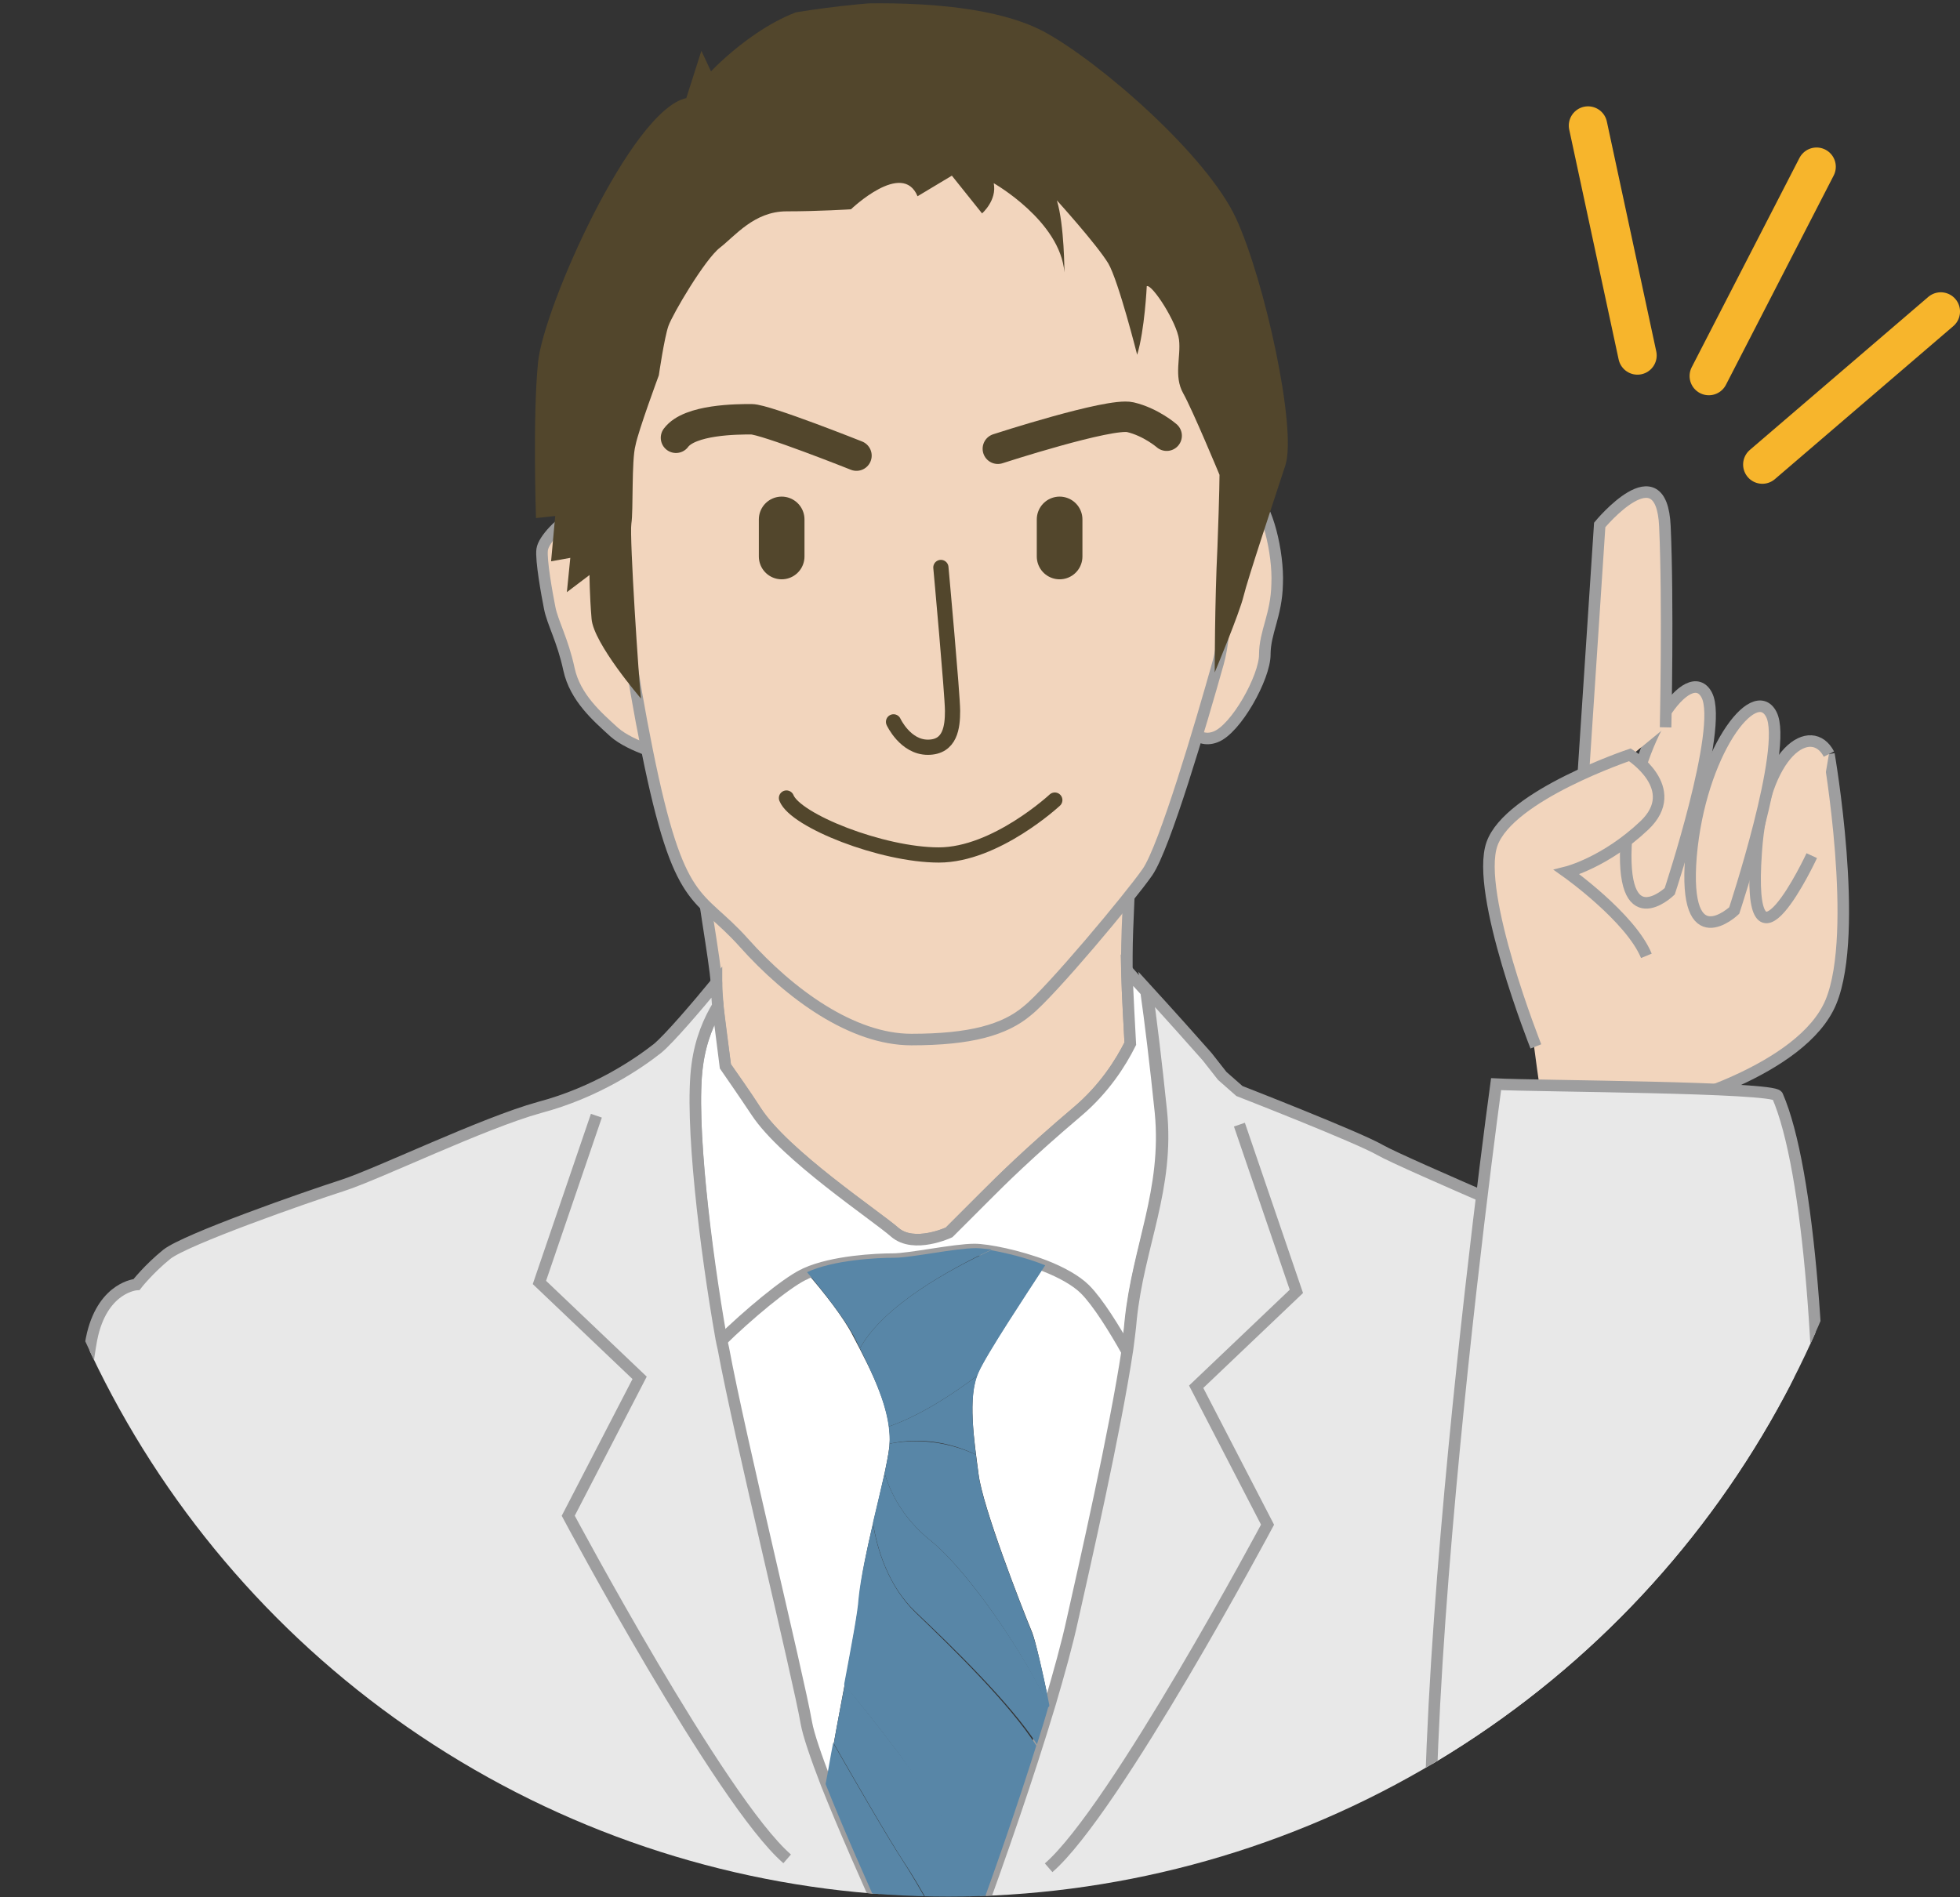 <?xml version="1.0" encoding="utf-8"?>
<!-- Generator: Adobe Illustrator 26.0.1, SVG Export Plug-In . SVG Version: 6.00 Build 0)  -->
<svg version="1.1" id="レイヤー_1" xmlns="http://www.w3.org/2000/svg" xmlns:xlink="http://www.w3.org/1999/xlink" x="0px"
	 y="0px" width="285.6px" height="276.5px" viewBox="0 0 285.6 276.5" style="enable-background:new 0 0 285.6 276.5;"
	 xml:space="preserve">
<rect x="0" y="0" width="285.6" height="276.5" fill="#333333" stroke="none"/>
<style type="text/css">
	.st0{fill:#FFFFFF;}
	.st1{opacity:0.42;}
	.st2{fill:none;stroke:#4B8CCA;stroke-width:0.774;stroke-miterlimit:10;}
	.st3{fill:url(#SVGID_1_);}
	.st4{fill:#4B8CCA;}
	.st5{fill:#9E9E9F;}
	.st6{fill:#5DBEB3;}
	.st7{fill:url(#SVGID_00000029043399551746222570000017054587248203208863_);}
	.st8{fill:#231815;}
	.st9{fill:url(#SVGID_00000145059351108105447530000004453369182205392773_);}
	.st10{fill:url(#SVGID_00000041297616565347398850000016136816876502995337_);}
	.st11{fill:url(#SVGID_00000039135324103079923320000001448700563484985515_);}
	.st12{fill:url(#SVGID_00000075858860717062904740000017110132785854508953_);}
	.st13{fill:#E6F3FF;}
	.st14{fill:#FFFFFF;stroke:#00A199;stroke-width:3.115;stroke-miterlimit:10;}
	.st15{fill:#00A199;}
	.st16{fill:#2F807A;}
	.st17{fill:none;stroke:#231815;stroke-width:5.502;stroke-miterlimit:10;}
	.st18{opacity:0.25;clip-path:url(#SVGID_00000047743860203550182570000010503387881426497664_);}
	.st19{clip-path:url(#SVGID_00000047743860203550182570000010503387881426497664_);}
	.st20{fill:none;stroke:#00A199;stroke-width:8.254;stroke-miterlimit:10;}
	.st21{fill:#FFFFFF;stroke:#2D6EB5;stroke-width:2.751;stroke-miterlimit:10;}
	.st22{fill:#2CA6E0;stroke:#231815;stroke-width:1.021;stroke-miterlimit:10;}
	.st23{fill:none;stroke:#00A199;stroke-width:3.498;stroke-miterlimit:10;}
	.st24{fill:#103059;}
	.st25{clip-path:url(#SVGID_00000116204844759247385010000006858554972369974943_);}
	.st26{fill:#90BDE5;}
	.st27{fill:none;stroke:#103059;stroke-width:5.502;stroke-linecap:round;stroke-miterlimit:10;stroke-dasharray:19.672,19.672;}
	.st28{fill:none;stroke:#103059;stroke-width:2.751;stroke-linecap:round;stroke-miterlimit:10;}
	.st29{clip-path:url(#SVGID_00000007413039200164806210000012943558871854677390_);}
	.st30{fill:#DFC5AA;}
	.st31{fill:#E8E8E8;stroke:#9E9E9F;stroke-width:1.09;stroke-miterlimit:10;}
	.st32{fill:#F2D5BD;stroke:#9E9E9F;stroke-width:1.09;stroke-miterlimit:10;}
	.st33{fill:#80B3BE;stroke:#9E9E9F;stroke-width:1.09;stroke-miterlimit:10;}
	.st34{fill:#804F21;stroke:#9E9E9F;stroke-width:1.09;stroke-miterlimit:10;}
	.st35{fill:#804F21;}
	.st36{fill:none;stroke:#52462C;stroke-width:0.719;stroke-linecap:round;stroke-linejoin:round;stroke-miterlimit:10;}
	.st37{fill:none;stroke:#52462C;stroke-width:4.311;stroke-linecap:round;stroke-linejoin:round;stroke-miterlimit:10;}
	.st38{fill:none;stroke:#52462C;stroke-width:1.437;stroke-linecap:round;stroke-linejoin:round;stroke-miterlimit:10;}
	.st39{fill:none;stroke:#9E9E9F;stroke-width:1.09;stroke-linecap:round;stroke-miterlimit:10;}
	.st40{fill:none;stroke:#AFA282;stroke-width:3;stroke-linecap:round;stroke-miterlimit:10;}
	.st41{fill:none;stroke:#B48257;stroke-width:3.634;stroke-linecap:round;stroke-miterlimit:10;}
	.st42{clip-path:url(#SVGID_00000022544012238124829390000010158994603092797075_);}
	.st43{fill:#FFFFFF;stroke:#9E9E9F;stroke-width:1.09;stroke-miterlimit:10;}
	.st44{fill:#75838D;stroke:#9E9E9F;stroke-width:1.09;stroke-miterlimit:10;}
	.st45{fill:#52462C;}
	.st46{fill:#C8BB9B;}
	.st47{fill:none;stroke:#52462C;stroke-width:2.874;stroke-linecap:round;stroke-linejoin:round;stroke-miterlimit:10;}
	.st48{fill:none;stroke:#9E9E9F;stroke-width:1.09;stroke-miterlimit:10;}
	.st49{clip-path:url(#SVGID_00000033352267558765163820000011822569131425878447_);fill:#F2D5BD;}
	.st50{clip-path:url(#SVGID_00000033352267558765163820000011822569131425878447_);}
	.st51{fill:#F2D5BD;stroke:#9E9E9F;stroke-width:1.682;stroke-miterlimit:10;}
	.st52{fill:#FFFFFF;stroke:#9E9E9F;stroke-width:1.682;stroke-miterlimit:10;}
	.st53{fill:#E8E8E8;stroke:#9E9E9F;stroke-width:1.682;stroke-miterlimit:10;}
	.st54{fill:#946134;}
	
		.st55{clip-path:url(#SVGID_00000033352267558765163820000011822569131425878447_);fill:#F2D5BD;stroke:#9E9E9F;stroke-width:1.682;stroke-miterlimit:10;}
	
		.st56{clip-path:url(#SVGID_00000033352267558765163820000011822569131425878447_);fill:#E8E8E8;stroke:#9E9E9F;stroke-width:1.682;stroke-miterlimit:10;}
	.st57{clip-path:url(#SVGID_00000033352267558765163820000011822569131425878447_);fill:#B4ABA7;}
	
		.st58{clip-path:url(#SVGID_00000033352267558765163820000011822569131425878447_);fill:none;stroke:#52462C;stroke-width:2.217;stroke-linecap:round;stroke-linejoin:round;stroke-miterlimit:10;}
	
		.st59{clip-path:url(#SVGID_00000033352267558765163820000011822569131425878447_);fill:none;stroke:#52462C;stroke-width:4.434;stroke-linecap:round;stroke-linejoin:round;stroke-miterlimit:10;}
	
		.st60{clip-path:url(#SVGID_00000033352267558765163820000011822569131425878447_);fill:none;stroke:#52462C;stroke-width:6.651;stroke-linecap:round;stroke-linejoin:round;stroke-miterlimit:10;}
	.st61{fill:none;stroke:#9E9E9F;stroke-width:1.682;stroke-miterlimit:10;}
	.st62{fill:none;stroke:#F7B52C;stroke-width:5.606;stroke-linecap:round;stroke-miterlimit:10;}
	.st63{clip-path:url(#SVGID_00000139288803692999717550000002141116392430283663_);fill:#F2D5BD;}
	.st64{clip-path:url(#SVGID_00000139288803692999717550000002141116392430283663_);}
	.st65{fill:#5886A7;}
	.st66{fill:none;stroke:#52462C;stroke-width:4.434;stroke-linecap:round;stroke-linejoin:round;stroke-miterlimit:10;}
	.st67{fill:none;stroke:#52462C;stroke-width:6.651;stroke-linecap:round;stroke-linejoin:round;stroke-miterlimit:10;}
	.st68{fill:none;stroke:#52462C;stroke-width:2.217;stroke-linecap:round;stroke-linejoin:round;stroke-miterlimit:10;}
	
		.st69{clip-path:url(#SVGID_00000139288803692999717550000002141116392430283663_);fill:#E8E8E8;stroke:#9E9E9F;stroke-width:1.682;stroke-miterlimit:10;}
	.st70{opacity:0.24;fill:#DEE33B;}
	.st71{fill:#DEE33B;}
	.st72{fill:none;stroke:#231815;stroke-width:2.759;stroke-miterlimit:10;}
	.st73{fill:#E95513;}
	.st74{fill:none;stroke:#231815;stroke-width:2;stroke-miterlimit:10;}
	.st75{fill:#B4B4B5;}
	.st76{fill:#888888;}
	.st77{fill:#7A6A56;}
	.st78{fill:#00592A;}
	.st79{fill:#008735;}
	.st80{fill:#40A631;}
	.st81{fill:#E8D7C9;}
	.st82{fill:#B8B0A3;}
	.st83{fill:#A38A77;}
	.st84{fill:#DCDDDD;}
	.st85{fill:#7D7D7D;}
	.st86{fill:#B5B5B6;}
	.st87{fill:#71BADC;}
	.st88{fill:#7ECEF4;}
	.st89{fill:#898989;}
	.st90{fill:#9FD9F6;}
	.st91{fill:#9FA0A0;}
	.st92{fill:#EFEFEF;}
	.st93{fill:#1397AB;}
	.st94{fill:#A08776;}
	.st95{fill:#4C4948;}
	.st96{fill:#FFFDF4;}
	.st97{fill:none;stroke:#FFFFFF;stroke-width:1.742;stroke-miterlimit:10;}
	.st98{fill:none;stroke:#FFFFFF;stroke-width:3.046;stroke-miterlimit:10;}
</style>
<g>
	<g>
		<path class="st51" d="M242.7,161.2c0,0,19.9-5,24.1-15.2c4.2-10.2-0.3-36.1-0.3-36.1"/>
		<g>
			<defs>
				<circle id="SVGID_00000018217393944831965090000008678452007051776444_" cx="138.2" cy="138.2" r="138.2"/>
			</defs>
			<clipPath id="SVGID_00000018216248810727049980000009585688084879424927_">
				<use xlink:href="#SVGID_00000018217393944831965090000008678452007051776444_"  style="overflow:visible;"/>
			</clipPath>
			<path style="clip-path:url(#SVGID_00000018216248810727049980000009585688084879424927_);fill:#F2D5BD;" d="M224.5,159.5
				c0,0-3.4-23-2.8-28.6c0.5-5.5,2.7-13,14.6-13.1s23.4-1.8,26.1,1.4c2.7,3.2,7.3,7.7,1.9,17.5c-5.4,9.8-23.8,31.9-26.9,32.2
				S224.5,159.5,224.5,159.5z"/>
			<g style="clip-path:url(#SVGID_00000018216248810727049980000009585688084879424927_);">
				<path class="st51" d="M102.3,127.2l62.4-0.7c0,0-0.5,8.7-0.5,12.8c0,0.6,0,1.3,0,2.1c0.1,3.8,0.4,8.8,0.5,10.7
					c-1.4,2.8-3.8,6.6-7.7,9.9c-7.2,6.1-11.2,10.1-13.3,12.2c-2.1,2.1-5.4,5.4-5.4,5.4s-5.1,2.4-7.9,0c-2.8-2.4-16.1-11.3-20.2-17.6
					c-1.9-3-3.4-5-4.5-6.6c-0.4-3.1-0.9-6.4-1.1-8.7c-0.2-1.4-0.2-2.4-0.2-3c0-0.1,0-0.3,0-0.4C104.2,139.9,102.1,128.8,102.3,127.2
					z"/>
				<g>
					<path class="st0" d="M142.6,214.9c-0.6-4.7-1.7-11.4,0-15c1.2-2.7,6.9-11.3,9.7-15.6c2.3,0.9,4.5,2.1,5.8,3.4
						c1.9,1.9,4.3,5.8,6.1,9c-1.8,11.9-6.3,31.7-8,39.3c-0.8,3.7-2,8-3.3,12.4c-1.1-5.2-2-9.2-2.5-10.5
						C148.7,233.8,143.2,219.6,142.6,214.9z"/>
					<path class="st0" d="M117.5,185.4c2.6,3,5.5,6.7,6.8,9.3c2.8,5.3,5.8,11.1,5.3,16.1c-0.6,5-3.9,15.8-4.4,22.2
						c-0.3,3.4-2.7,15.2-4.8,27.1c-1.6-4-2.7-7.1-2.9-8.8c-1.1-6.9-9.7-41.6-12.1-54.6c-0.1-0.5-0.2-0.9-0.3-1.4
						c4.1-4,9.5-8.4,12-9.7C117.2,185.5,117.4,185.4,117.5,185.4z"/>
					<path class="st52" d="M101.6,155.3c0.5-3.8,1.8-6.7,3-8.6c0.3,2.3,0.7,5.6,1.1,8.7c1.1,1.6,2.5,3.6,4.5,6.6
						c4.2,6.4,17.5,15.2,20.2,17.6c2.8,2.4,7.9,0,7.9,0s3.4-3.4,5.4-5.4c2.1-2.1,6.1-6.1,13.3-12.2c3.9-3.3,6.3-7.1,7.7-9.9
						c-0.1-2-0.4-6.9-0.5-10.7c0.7,0.8,1.7,1.9,2.8,3.1c0.6,4.2,1.4,10.8,2.1,17.6c1.1,11.4-3.3,19.7-4.4,30.5
						c-0.1,1.2-0.3,2.7-0.5,4.3c-1.8-3.2-4.2-7.1-6.1-9c-1.3-1.3-3.5-2.5-5.8-3.4c-3.9-1.5-8.4-2.4-10.3-2.4c-3,0-9.4,1.4-11.9,1.4
						c-2.4,0-8.7,0.3-12.7,2.1c-0.1,0.1-0.2,0.1-0.4,0.2c-2.6,1.3-7.9,5.7-12,9.7C102.8,182.2,100.5,163.4,101.6,155.3z"/>
				</g>
				<path class="st53" d="M5.7,286.7c0.3-5,0.8-21.9,0.8-21.9s0-1.4,0.6-7.2c0.6-5.8,4.7-56.3,6.4-63.2c1.7-6.9,6.4-7.2,6.4-7.2
					s1.7-2.2,4.4-4.4c2.8-2.2,20.2-8.3,25.5-10c5.3-1.7,20.5-9.1,28.8-11.4c8.3-2.2,14.4-6.4,17.2-8.6c1.7-1.4,5.8-6.2,8.6-9.6
					c0,0.2,0,0.3,0,0.4c0,0.6,0.1,1.6,0.2,3c-1.2,2-2.5,4.8-3,8.6c-1.1,8,1.2,26.9,3.5,39.9c0.1,0.5,0.2,1,0.3,1.4
					c2.4,13,10.9,47.7,12.1,54.6c0.3,1.7,1.4,4.9,2.9,8.8c4.9,12.4,14.3,32.3,15.9,36.1c0,0,10.3-26.3,16.7-47.7
					c1.3-4.4,2.5-8.7,3.3-12.4c1.7-7.6,6.2-27.3,8-39.3c0.2-1.6,0.4-3,0.5-4.3c1.1-10.8,5.6-19.1,4.4-30.5
					c-0.7-6.8-1.5-13.4-2.1-17.6c3.2,3.5,7.4,8.2,8.8,9.8c2.2,2.8,2.2,2.8,2.2,2.8l2.5,2.2c0,0,17.2,6.7,20.5,8.6
					c3.3,1.9,32.1,14.1,35.8,15.8c3.6,1.7,12.8,5.3,14.1,5.8c1.4,0.6,7.2,2.8,11.1,16.1c3.9,13.3,7.5,56,7.8,68.5
					c0.3,12.5,1.8,19.2,1.5,24.4H5.2C5.2,298.4,5.4,291.7,5.7,286.7z"/>
				<g>
					<path class="st51" d="M172.7,105.2c0,0,1.5,3.3,4.4,2.2c3-1.1,7.2-8.7,7.2-12c0-3.3,1.7-5.7,1.8-10.3
						c0.2-4.6-1.5-11.5-3.5-12.7c-2-1.3-7.2,3.1-7.2,3.1s-3,5.4-3.1,6.3c-0.2,0.9-0.2,8.3-0.4,9.8C171.8,93,172.7,105.2,172.7,105.2
						z"/>
					<path class="st51" d="M97.3,110.2c0,0-5.3-1.3-7.8-3.5c-2.4-2.2-5.7-5-6.6-9.2c-0.9-4.2-2.4-6.8-2.8-8.9c-0.4-2-1.3-7-1.1-8.5
						c0.2-1.5,2.8-4.1,4.6-5c1.9-0.9,10.9-0.6,10.9-0.6l0.9,6.7l1.3,10.7L97.3,110.2z"/>
				</g>
				<path class="st51" d="M178.3,59.5c0,0,1.7,28.3-0.8,37.1c-2.5,8.9-7.8,26.9-10.3,30.5c-2.5,3.6-14.1,17.5-17.5,20.2
					c-3.3,2.8-8.3,4.2-16.9,4.2c-8.6,0-17.7-6.6-24.4-14.1c-6.7-7.5-9.4-4.7-14.1-28c-4.7-23.3-5.5-41-5.5-48.2
					c0-7.2,14.7-39.6,23.8-42.7c9.2-3,33.5-2.5,43.8,4.4c10.3,6.9,18,11.4,19.1,19.7C176.7,50.9,178.3,59.5,178.3,59.5z"/>
				<path class="st45" d="M161.5,38.4c1.5,2.6,4.2,13.3,4.2,13.3c1.1-3.6,1.4-10,1.4-10c0.8-0.3,4.4,5.3,4.7,7.8
					c0.3,2.5-0.8,5.3,0.6,7.8c1.4,2.5,5.3,11.9,5.3,11.9s0,2.5-0.3,10.5C177,87.7,177,98,177,98s3.6-8.6,4.2-11.1
					c0.6-2.5,4.4-13.9,6.1-19.1c1.7-5.3-3-26.9-7.2-36c-4.2-9.1-19.7-22.7-28-27.2c-8.3-4.4-22.7-4.4-31.3-3.9
					c-8.6,0.5-17.2,9.7-17.2,9.7l-1.4-3l-2.2,6.9c-8,1.7-20.8,30.5-21.6,38.5c-0.8,8-0.3,22.7-0.3,22.7l2.8-0.3l-0.6,6.6l2.8-0.5
					l-0.5,5l3.3-2.5c0,0,0,2.8,0.3,6.4c0.3,3.6,7.2,11.6,7.2,11.6c-0.3-2.5-1.7-23.6-1.4-25.5c0.3-1.9,0-9.2,0.6-11.4
					C93,62.8,96,54.7,96,54.7s0.8-5.5,1.4-7.2c0.6-1.7,5.3-9.7,7.5-11.4c2.2-1.7,5-5.3,9.7-5.3c4.7,0,9.4-0.3,9.4-0.3
					s7.5-7.2,9.7-1.9l5-3l4.4,5.5c0,0,2.2-1.9,1.7-4.4c0,0,9.7,5.5,10.3,13c0,0,0-6.9-1.1-10.5C154,29.2,159.8,35.6,161.5,38.4z"/>
				<g>
					<path class="st65" d="M125.3,196.5c3.5-6.3,13.1-11.5,19.1-14.3c2.2,0.4,5.2,1.1,7.9,2.2c-2.8,4.3-8.5,12.9-9.7,15.6
						c-0.1,0.2-0.1,0.3-0.2,0.5c-3.6,2.7-8.3,5.8-12.9,7.4C129,204.2,127.2,200.3,125.3,196.5z"/>
					<path class="st65" d="M135.7,224.6c-4.4-3.5-6.1-7.5-6.8-9.9c0.3-1.5,0.6-2.9,0.7-3.9c0-0.1,0-0.3,0-0.4
						c5.1-1,9.6,0.2,12.6,1.6c0.1,1,0.3,2.1,0.4,3c0.6,4.7,6.1,18.8,7.8,23c0.5,1.3,1.5,5.3,2.5,10.5c0,0.1,0,0.2-0.1,0.3
						C149.3,241,141.1,229,135.7,224.6z"/>
					<path class="st65" d="M123,245.5c1.1-5.9,2-10.6,2.1-12.5c0.3-3,1.2-7.1,2.1-11c0.6,3.8,2.2,9.1,6.2,13
						c5.4,5.2,13.8,13.4,17.6,19.4c-2.8,8.9-6,18.1-8.8,25.7c-1.4-5.4-3.4-11.9-5.3-15.4C134.5,259.7,127,250.3,123,245.5z"/>
					<path class="st65" d="M139.7,287c-2.1,5.6-3.5,9.1-3.5,9.1c-1.6-3.8-11-23.7-15.9-36.1c0.4-2,0.7-4,1.1-6
						c3.2,5.6,8,13.9,10.1,17.1C133.9,274.8,137.7,281.4,139.7,287z"/>
				</g>
				<g>
					<path class="st65" d="M129.6,210.4c0.1-0.8,0-1.6-0.1-2.5c4.6-1.6,9.3-4.7,12.9-7.4c-1.1,2.9-0.7,7.5-0.2,11.5
						C139.1,210.5,134.7,209.3,129.6,210.4z"/>
					<path class="st65" d="M125.3,196.5c-0.3-0.6-0.6-1.2-0.9-1.8c-1.4-2.6-4.3-6.3-6.8-9.3c3.9-1.8,10.2-2.1,12.7-2.1
						c2.5,0,8.9-1.4,11.9-1.4c0.6,0,1.4,0.1,2.3,0.2C138.4,185,128.8,190.2,125.3,196.5z"/>
					<path class="st65" d="M137.1,264.5c1.9,3.5,3.8,9.9,5.3,15.4c-0.9,2.6-1.8,5-2.6,7.1c-2-5.6-5.8-12.2-8.2-15.8
						c-2.1-3.2-6.9-11.5-10.1-17.1c0.5-3,1.1-5.9,1.6-8.6C127,250.3,134.5,259.7,137.1,264.5z"/>
					<path class="st65" d="M133.4,234.9c-4-3.8-5.6-9.2-6.2-13c0.6-2.6,1.2-5,1.7-7.2c0.7,2.4,2.4,6.4,6.8,9.9
						c5.4,4.4,13.6,16.4,17.1,24c-0.5,1.8-1.1,3.7-1.7,5.6C147.2,248.2,138.8,240,133.4,234.9z"/>
				</g>
				<path class="st66" d="M145.4,65.4c0,0,16.3-5.3,19.3-4.6c3,0.7,5.3,2.7,5.3,2.7"/>
				<path class="st66" d="M124.8,66.4c0,0-13.3-5.3-15.3-5.3c-2,0-9,0-11,2.7"/>
				<line class="st67" x1="154.4" y1="75.7" x2="154.4" y2="81.1"/>
				<line class="st67" x1="113.9" y1="75.7" x2="113.9" y2="81.1"/>
				<path class="st68" d="M137.1,82.7c0,0,1.7,18.6,1.7,20.9c0,2.3-0.3,5.3-3.6,5.3c-3.3,0-5-3.7-5-3.7"/>
				<path class="st68" d="M153.7,116.6c0,0-8.6,8-16.9,8s-20.9-5-22.2-8.3"/>
			</g>
			
				<path style="clip-path:url(#SVGID_00000018216248810727049980000009585688084879424927_);fill:#E8E8E8;stroke:#9E9E9F;stroke-width:1.682;stroke-miterlimit:10;" d="
				M259,159.7c-0.6-1.3-35-1.4-41-1.7c0,0-17.5,127.7-5.3,140.1c12.2,12.4,29,16,41.9-2.4C267.5,277.3,268.3,181.1,259,159.7z"/>
		</g>
		<path class="st61" d="M86.9,162.6l-8.3,24.3l14.6,13.9l-10.4,20.1c0,0,22.2,41.6,31.9,50"/>
		<path class="st61" d="M180.6,163.9l8.3,24.3l-14.6,13.9l10.4,20.1c0,0-22.2,41.6-31.9,50"/>
		<line class="st62" x1="238.6" y1="51.8" x2="231.4" y2="18.3"/>
		<line class="st62" x1="249" y1="54.8" x2="264.7" y2="24.3"/>
		<line class="st62" x1="256.8" y1="67.7" x2="282.8" y2="45.4"/>
	</g>
	<path class="st51" d="M266.5,109.9c-2.5-4.8-9.6-0.7-10.6,14.3c-1.5,21.1,8.1,0.5,8.1,0.5"/>
	<path class="st51" d="M252.7,132.7c0,0,7.9-23.8,5.4-28.6c-2.5-4.8-10.4,5.7-11.7,20.7C245.2,139.8,252.7,132.7,252.7,132.7z"/>
	<path class="st51" d="M243.3,129.9c0,0,7.9-23.8,5.4-28.6c-2.5-4.8-10.4,5.7-11.7,20.7C235.9,137,243.3,129.9,243.3,129.9z"/>
	<path class="st51" d="M230.5,116l2.6-39.5c0,0,9-10.9,9.5,0.2c0.5,11.1,0.1,29.3,0.1,29.3"/>
	<path class="st51" d="M223.8,152.5c0,0-8.9-22.4-6.4-29.5s20.1-13,20.1-13s7.8,4.9,2.1,10.3c-5.7,5.4-11.3,6.8-11.3,6.8
		s9.3,6.6,11.6,12.2"/>
</g>
</svg>
